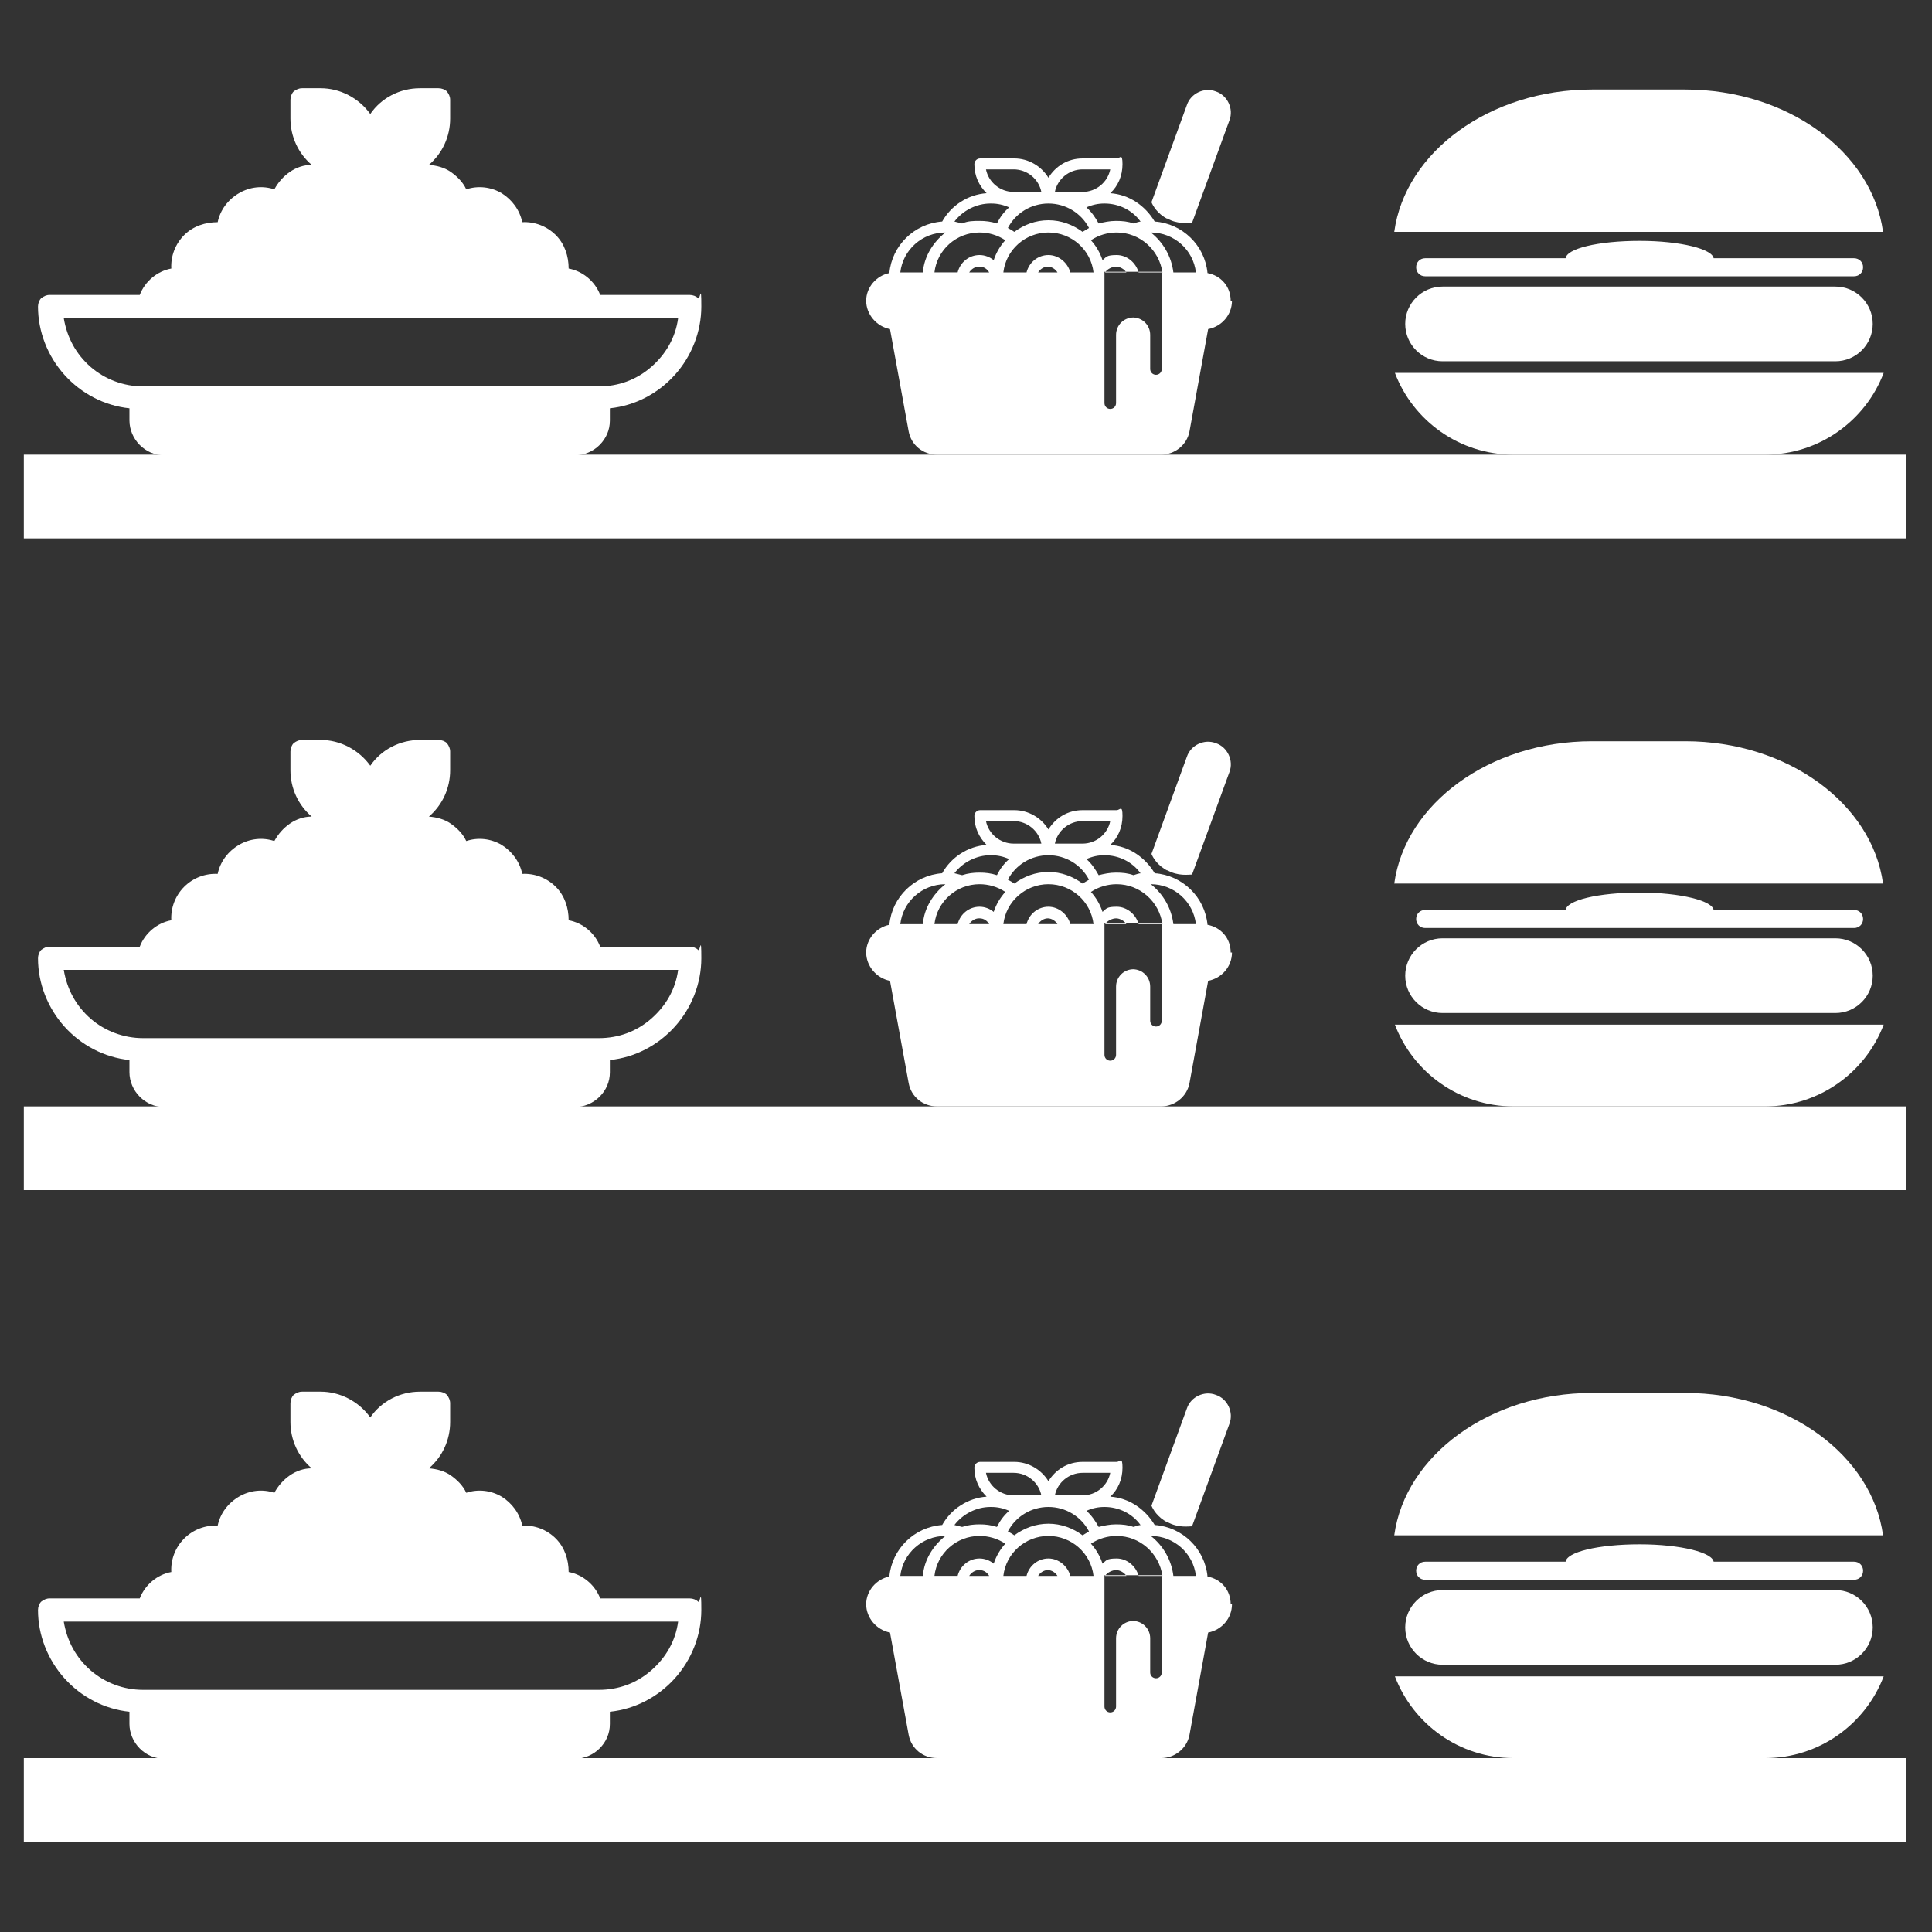 <?xml version="1.0" encoding="UTF-8"?> <svg xmlns="http://www.w3.org/2000/svg" id="Layer_1" data-name="Layer 1" version="1.1" viewBox="0 0 300 300"><rect x="0" y="0" width="300" height="300" fill="#333333" stroke="none"/><defs><style> .cls-1 { fill: #fff; stroke-width: 0px; } </style></defs><rect class="cls-1" x="3.7" y="273" width="292.3" height="13"></rect><path class="cls-1" d="M107.2,248.2h-14c-.8-2.1-2.7-3.7-4.9-4.1,0-1.9-.6-3.8-2-5.2s-3.3-2.1-5.2-2c-.4-1.9-1.6-3.5-3.2-4.5-1.7-1-3.7-1.2-5.5-.6-.5-1.1-1.4-2-2.4-2.7s-2.2-1-3.4-1.1c2.1-1.8,3.3-4.4,3.3-7.2v-2.9c0-.5-.2-.9-.5-1.3-.3-.3-.8-.5-1.3-.5h-2.9c-3.1,0-6,1.5-7.7,4-1.8-2.5-4.7-4-7.7-4h-2.9c-.5,0-.9.2-1.3.5-.3.3-.5.8-.5,1.3v2.9c0,2.8,1.2,5.4,3.3,7.2-1.2,0-2.4.4-3.4,1.1-1,.7-1.8,1.6-2.4,2.7-1.8-.6-3.8-.4-5.5.6s-2.9,2.6-3.3,4.5c-1.9-.1-3.8.6-5.2,2-1.4,1.4-2.1,3.3-2,5.2-2.2.4-4.1,2-4.9,4.1H7.7c-.5,0-.9.2-1.3.5-.3.3-.5.8-.5,1.3,0,3.9,1.5,7.7,4.1,10.6,2.6,2.9,6.2,4.8,10.1,5.2v1.9c0,1.4.6,2.8,1.6,3.8s2.3,1.6,3.8,1.6h63.8c1.4,0,2.8-.6,3.8-1.6s1.6-2.3,1.6-3.8v-1.9c3.9-.4,7.5-2.3,10.1-5.2,2.6-2.9,4.1-6.7,4.1-10.6s-.2-.9-.5-1.3c-.3-.3-.8-.5-1.3-.5h.1ZM93,262.4H22.2c-3,0-5.9-1.1-8.1-3-2.3-2-3.7-4.6-4.2-7.6h95.4c-.4,3-1.9,5.6-4.2,7.6-2.3,2-5.1,3-8.1,3h0Z"></path><g><path class="cls-1" d="M181.2,236.3c1.7,1,3.4.7,3.9.7l5.8-15.9c.7-1.8-.3-3.9-2.1-4.5-1.8-.7-3.9.3-4.5,2.1l-5.5,15.1c.2.5.9,1.8,2.5,2.6h0Z"></path><path class="cls-1" d="M191.1,249.1c0-2.2-1.5-3.9-3.6-4.3-.4-4.3-3.9-7.7-8.2-8-1.5-2.5-4-4.2-6.9-4.4,1.2-1.1,1.9-2.7,1.9-4.5s-.4-.9-.9-.9h-5.3c-2.3,0-4.2,1.2-5.3,3-1.1-1.8-3.1-3-5.3-3h-5.3c-.5,0-.9.4-.9.9,0,1.8.7,3.3,1.9,4.5-2.9.2-5.5,1.9-6.9,4.4-4.3.3-7.8,3.7-8.2,8-2,.4-3.6,2.2-3.6,4.3s1.6,4,3.7,4.4l2.9,15.9c.4,2.1,2.2,3.6,4.4,3.6h34.8c2.1,0,4-1.5,4.4-3.6l2.9-15.9c2.1-.4,3.7-2.2,3.7-4.4h-.2ZM185.7,244.7h-3.5c-.3-2.5-1.6-4.7-3.5-6.2h0c3.6,0,6.6,2.7,7,6.2h0ZM176,251.7c-1.5,0-2.7,1.2-2.7,2.7v10.6c0,.5-.4.9-.9.9s-.9-.4-.9-.9v-20.4h8.9v15.1c0,.5-.4.9-.9.9s-.9-.4-.9-.9v-5.3c0-1.5-1.2-2.7-2.7-2.7h0ZM162.8,242c-1.6,0-3,1.1-3.4,2.7h-3.6c.4-3.5,3.4-6.2,7-6.2s6.6,2.7,7,6.2h-3.6c-.4-1.5-1.8-2.7-3.4-2.7h0ZM164.3,244.7h-3.1c.3-.5.9-.9,1.5-.9s1.2.4,1.5.9h.1ZM152.1,238.5c1.4,0,2.8.4,4,1.2-.8.9-1.4,1.9-1.8,3.1-.6-.5-1.4-.8-2.2-.8-1.6,0-3,1.1-3.4,2.7h-3.6c.4-3.5,3.4-6.2,7-6.2h0ZM162.8,234c2.7,0,5.1,1.5,6.3,3.8-.3.2-.7.4-1,.6-1.5-1.1-3.3-1.8-5.3-1.8s-3.8.7-5.3,1.8c-.3-.2-.6-.4-1-.6,1.2-2.3,3.6-3.8,6.3-3.8h0ZM180.4,244.7h-3.6c-.4-1.5-1.8-2.7-3.4-2.7s-1.6.3-2.2.8c-.4-1.2-1-2.2-1.8-3.1,1.2-.8,2.6-1.2,4-1.2,3.6,0,6.6,2.7,7.1,6.2h-.1ZM174.9,244.7h-3.3c.3-.5,1.1-.9,1.7-.9s1.3.4,1.6.9h0ZM152.1,243.8c.7,0,1.2.4,1.5.9h-3.1c.3-.5.9-.9,1.5-.9h.1ZM177.2,236.8c-.4,0-.8.2-1.2.3-.8-.3-1.7-.4-2.7-.4s-1.9.2-2.7.4c-.5-.9-1.1-1.8-1.9-2.5.9-.4,1.8-.6,2.8-.6,2.2,0,4.3,1,5.6,2.8h0ZM168.1,228.7h4.3c-.4,2-2.2,3.5-4.3,3.5h-4.3c.4-2,2.2-3.5,4.3-3.5ZM157.4,228.7c2.1,0,3.9,1.5,4.3,3.5h-4.3c-2.1,0-3.9-1.5-4.3-3.5h4.3ZM153.9,234c1,0,1.9.2,2.8.6-.8.7-1.4,1.5-1.9,2.5-.9-.3-1.8-.4-2.7-.4s-1.8.1-2.7.4c-.4-.1-.8-.2-1.2-.3,1.3-1.7,3.4-2.8,5.6-2.8h0ZM146.8,238.5h0c-1.9,1.5-3.3,3.7-3.5,6.2h-3.5c.4-3.5,3.4-6.2,7-6.2h0Z"></path></g><g><path class="cls-1" d="M261.8,216.3h-14.6c-15.9,0-29,9.7-30.7,22.1h75.9c-1.7-12.4-14.8-22.1-30.7-22.1h.1Z"></path><path class="cls-1" d="M224,246.9c-3.2,0-5.8,2.6-5.8,5.8s2.6,5.8,5.8,5.8h61c3.2,0,5.8-2.6,5.8-5.8s-2.6-5.8-5.8-5.8h-61Z"></path><path class="cls-1" d="M235,273h39.1c8.4,0,15.6-5.3,18.4-12.7h-75.9c2.8,7.4,10,12.7,18.4,12.7h0Z"></path><path class="cls-1" d="M287.9,245.3h-66.6c-.8,0-1.4-.6-1.4-1.4h0c0-.8.6-1.4,1.4-1.4h66.6c.8,0,1.4.6,1.4,1.4h0c0,.8-.6,1.4-1.4,1.4Z"></path><path class="cls-1" d="M243.1,242.6c0-1.6,5.1-2.8,11.5-2.8s11.5,1.3,11.5,2.8"></path></g><rect class="cls-1" x="3.7" y="171.8" width="292.3" height="13"></rect><path class="cls-1" d="M107.2,147h-14c-.8-2.1-2.7-3.7-4.9-4.1,0-1.9-.6-3.8-2-5.2s-3.3-2.1-5.2-2c-.4-1.9-1.6-3.5-3.2-4.5-1.7-1-3.7-1.2-5.5-.6-.5-1.1-1.4-2-2.4-2.7s-2.2-1-3.4-1.1c2.1-1.8,3.3-4.4,3.3-7.2v-2.9c0-.5-.2-.9-.5-1.3-.3-.3-.8-.5-1.3-.5h-2.9c-3.1,0-6,1.5-7.7,4-1.8-2.5-4.7-4-7.7-4h-2.9c-.5,0-.9.2-1.3.5-.3.3-.5.8-.5,1.3v2.9c0,2.8,1.2,5.4,3.3,7.2-1.2,0-2.4.4-3.4,1.1s-1.8,1.6-2.4,2.7c-1.8-.6-3.8-.4-5.5.6s-2.9,2.6-3.3,4.5c-1.9-.1-3.8.6-5.2,2-1.4,1.4-2.1,3.3-2,5.2-2.2.4-4.1,2-4.9,4.1H7.7c-.5,0-.9.2-1.3.5-.3.3-.5.8-.5,1.3,0,3.9,1.5,7.7,4.1,10.6,2.6,2.9,6.2,4.8,10.1,5.2v1.9c0,1.4.6,2.8,1.6,3.8s2.3,1.6,3.8,1.6h63.8c1.4,0,2.8-.6,3.8-1.6s1.6-2.3,1.6-3.8v-1.9c3.9-.4,7.5-2.3,10.1-5.2s4.1-6.7,4.1-10.6-.2-.9-.5-1.3c-.3-.3-.8-.5-1.3-.5h.1ZM93,161.2H22.2c-3,0-5.9-1.1-8.1-3-2.3-2-3.7-4.6-4.2-7.6h95.4c-.4,3-1.9,5.6-4.2,7.6-2.3,2-5.1,3-8.1,3h0Z"></path><g><path class="cls-1" d="M181.2,135.1c1.7,1,3.4.7,3.9.7l5.8-15.9c.7-1.8-.3-3.9-2.1-4.5-1.8-.7-3.9.3-4.5,2.1l-5.5,15.1c.2.5.9,1.8,2.5,2.6h0Z"></path><path class="cls-1" d="M191.1,147.9c0-2.2-1.5-3.9-3.6-4.3-.4-4.3-3.9-7.7-8.2-8-1.5-2.5-4-4.2-6.9-4.4,1.2-1.1,1.9-2.7,1.9-4.5s-.4-.9-.9-.9h-5.3c-2.3,0-4.2,1.2-5.3,3-1.1-1.8-3.1-3-5.3-3h-5.3c-.5,0-.9.4-.9.9,0,1.8.7,3.3,1.9,4.5-2.9.2-5.5,1.9-6.9,4.4-4.3.3-7.8,3.7-8.2,8-2,.4-3.6,2.2-3.6,4.3s1.6,4,3.7,4.4l2.9,15.9c.4,2.1,2.2,3.6,4.4,3.6h34.8c2.1,0,4-1.5,4.4-3.6l2.9-15.9c2.1-.4,3.7-2.2,3.7-4.4h-.2ZM185.7,143.5h-3.5c-.3-2.5-1.6-4.7-3.5-6.2h0c3.6,0,6.6,2.7,7,6.2h0ZM176,150.5c-1.5,0-2.7,1.2-2.7,2.7v10.6c0,.5-.4.9-.9.9s-.9-.4-.9-.9v-20.4h8.9v15.1c0,.5-.4.9-.9.9s-.9-.4-.9-.9v-5.3c0-1.5-1.2-2.7-2.7-2.7h0ZM162.8,140.8c-1.6,0-3,1.1-3.4,2.7h-3.6c.4-3.5,3.4-6.2,7-6.2s6.6,2.7,7,6.2h-3.6c-.4-1.5-1.8-2.7-3.4-2.7h0ZM164.3,143.5h-3.1c.3-.5.9-.9,1.5-.9s1.2.4,1.5.9h.1ZM152.1,137.3c1.4,0,2.8.4,4,1.2-.8.9-1.4,1.9-1.8,3.1-.6-.5-1.4-.8-2.2-.8-1.6,0-3,1.1-3.4,2.7h-3.6c.4-3.5,3.4-6.2,7-6.2h0ZM162.8,132.8c2.7,0,5.1,1.5,6.3,3.8-.3.2-.7.4-1,.6-1.5-1.1-3.3-1.8-5.3-1.8s-3.8.7-5.3,1.8c-.3-.2-.6-.4-1-.6,1.2-2.3,3.6-3.8,6.3-3.8h0ZM180.4,143.5h-3.6c-.4-1.5-1.8-2.7-3.4-2.7s-1.6.3-2.2.8c-.4-1.2-1-2.2-1.8-3.1,1.2-.8,2.6-1.2,4-1.2,3.6,0,6.6,2.7,7.1,6.2h-.1ZM174.9,143.5h-3.3c.3-.5,1.1-.9,1.7-.9s1.3.4,1.6.9h0ZM152.1,142.6c.7,0,1.2.4,1.5.9h-3.1c.3-.5.9-.9,1.5-.9h.1ZM177.2,135.6c-.4,0-.8.2-1.2.3-.8-.3-1.7-.4-2.7-.4s-1.9.2-2.7.4c-.5-.9-1.1-1.8-1.9-2.5.9-.4,1.8-.6,2.8-.6,2.2,0,4.3,1,5.6,2.8h0ZM168.1,127.5h4.3c-.4,2-2.2,3.5-4.3,3.5h-4.3c.4-2,2.2-3.5,4.3-3.5ZM157.4,127.5c2.1,0,3.9,1.5,4.3,3.5h-4.3c-2.1,0-3.9-1.5-4.3-3.5h4.3ZM153.9,132.8c1,0,1.9.2,2.8.6-.8.7-1.4,1.5-1.9,2.5-.9-.3-1.8-.4-2.7-.4s-1.8.1-2.7.4c-.4-.1-.8-.2-1.2-.3,1.3-1.7,3.4-2.8,5.6-2.8h0ZM146.8,137.3h0c-1.9,1.5-3.3,3.7-3.5,6.2h-3.5c.4-3.5,3.4-6.2,7-6.2h0Z"></path></g><g><path class="cls-1" d="M261.8,115.1h-14.6c-15.9,0-29,9.7-30.7,22.1h75.9c-1.7-12.4-14.8-22.1-30.7-22.1h.1Z"></path><path class="cls-1" d="M224,145.7c-3.2,0-5.8,2.6-5.8,5.8s2.6,5.8,5.8,5.8h61c3.2,0,5.8-2.6,5.8-5.8s-2.6-5.8-5.8-5.8h-61Z"></path><path class="cls-1" d="M235,171.8h39.1c8.4,0,15.6-5.3,18.4-12.7h-75.9c2.8,7.4,10,12.7,18.4,12.7h0Z"></path><path class="cls-1" d="M287.9,144.1h-66.6c-.8,0-1.4-.6-1.4-1.4h0c0-.8.6-1.4,1.4-1.4h66.6c.8,0,1.4.6,1.4,1.4h0c0,.8-.6,1.4-1.4,1.4Z"></path><path class="cls-1" d="M243.1,141.4c0-1.6,5.1-2.8,11.5-2.8s11.5,1.3,11.5,2.8"></path></g><rect class="cls-1" x="3.7" y="70.6" width="292.3" height="13"></rect><path class="cls-1" d="M107.2,45.8h-14c-.8-2.1-2.7-3.7-4.9-4.1,0-1.9-.6-3.8-2-5.2s-3.3-2.1-5.2-2c-.4-1.9-1.6-3.5-3.2-4.5-1.7-1-3.7-1.2-5.5-.6-.5-1.1-1.4-2-2.4-2.7s-2.2-1-3.4-1.1c2.1-1.8,3.3-4.4,3.3-7.2v-2.9c0-.5-.2-.9-.5-1.3-.3-.3-.8-.5-1.3-.5h-2.9c-3.1,0-6,1.5-7.7,4-1.8-2.5-4.7-4-7.7-4h-2.9c-.5,0-.9.2-1.3.5-.3.3-.5.8-.5,1.3v2.9c0,2.8,1.2,5.4,3.3,7.2-1.2,0-2.4.4-3.4,1.1s-1.8,1.6-2.4,2.7c-1.8-.6-3.8-.4-5.5.6s-2.9,2.6-3.3,4.5c-1.9,0-3.8.6-5.2,2-1.4,1.4-2.1,3.3-2,5.2-2.2.4-4.1,2-4.9,4.1H7.7c-.5,0-.9.2-1.3.5-.3.3-.5.8-.5,1.3,0,3.9,1.5,7.7,4.1,10.6,2.6,2.9,6.2,4.8,10.1,5.2v1.9c0,1.4.6,2.8,1.6,3.8s2.3,1.6,3.8,1.6h63.8c1.4,0,2.8-.6,3.8-1.6s1.6-2.3,1.6-3.8v-1.9c3.9-.4,7.5-2.3,10.1-5.2s4.1-6.7,4.1-10.6-.2-.9-.5-1.3c-.3-.3-.8-.5-1.3-.5h.1ZM93,60H22.2c-3,0-5.9-1.1-8.1-3-2.3-2-3.7-4.6-4.2-7.6h95.4c-.4,3-1.9,5.6-4.2,7.6-2.3,2-5.1,3-8.1,3h0Z"></path><g><path class="cls-1" d="M181.2,33.9c1.7,1,3.4.7,3.9.7l5.8-15.9c.7-1.8-.3-3.9-2.1-4.5-1.8-.7-3.9.3-4.5,2.1l-5.5,15.1c.2.5.9,1.8,2.5,2.6h0Z"></path><path class="cls-1" d="M191.1,46.7c0-2.2-1.5-3.9-3.6-4.3-.4-4.3-3.9-7.7-8.2-8-1.5-2.5-4-4.2-6.9-4.4,1.2-1.1,1.9-2.7,1.9-4.5s-.4-.9-.9-.9h-5.3c-2.3,0-4.2,1.2-5.3,3-1.1-1.8-3.1-3-5.3-3h-5.3c-.5,0-.9.4-.9.9,0,1.8.7,3.3,1.9,4.5-2.9.2-5.5,1.9-6.9,4.4-4.3.3-7.8,3.7-8.2,8-2,.4-3.6,2.2-3.6,4.3s1.6,4,3.7,4.4l2.9,15.9c.4,2.1,2.2,3.6,4.4,3.6h34.8c2.1,0,4-1.5,4.4-3.6l2.9-15.9c2.1-.4,3.7-2.2,3.7-4.4h-.2ZM185.7,42.3h-3.5c-.3-2.5-1.6-4.7-3.5-6.2h0c3.6,0,6.6,2.7,7,6.2h0ZM176,49.3c-1.5,0-2.7,1.2-2.7,2.7v10.6c0,.5-.4.9-.9.9s-.9-.4-.9-.9v-20.4h8.9v15.1c0,.5-.4.9-.9.9s-.9-.4-.9-.9v-5.3c0-1.5-1.2-2.7-2.7-2.7h0ZM162.8,39.6c-1.6,0-3,1.1-3.4,2.7h-3.6c.4-3.5,3.4-6.2,7-6.2s6.6,2.7,7,6.2h-3.6c-.4-1.5-1.8-2.7-3.4-2.7h0ZM164.3,42.3h-3.1c.3-.5.9-.9,1.5-.9s1.2.4,1.5.9h.1ZM152.1,36.1c1.4,0,2.8.4,4,1.2-.8.9-1.4,1.9-1.8,3.1-.6-.5-1.4-.8-2.2-.8-1.6,0-3,1.1-3.4,2.7h-3.6c.4-3.5,3.4-6.2,7-6.2h0ZM162.8,31.6c2.7,0,5.1,1.5,6.3,3.8-.3.2-.7.4-1,.6-1.5-1.1-3.3-1.8-5.3-1.8s-3.8.7-5.3,1.8c-.3-.2-.6-.4-1-.6,1.2-2.3,3.6-3.8,6.3-3.8h0ZM180.4,42.3h-3.6c-.4-1.5-1.8-2.7-3.4-2.7s-1.6.3-2.2.8c-.4-1.2-1-2.2-1.8-3.1,1.2-.8,2.6-1.2,4-1.2,3.6,0,6.6,2.7,7.1,6.2h-.1ZM174.9,42.3h-3.3c.3-.5,1.1-.9,1.7-.9s1.3.4,1.6.9h0ZM152.1,41.4c.7,0,1.2.4,1.5.9h-3.1c.3-.5.9-.9,1.5-.9h.1ZM177.2,34.4c-.4,0-.8.2-1.2.3-.8-.3-1.7-.4-2.7-.4s-1.9.2-2.7.4c-.5-.9-1.1-1.8-1.9-2.5.9-.4,1.8-.6,2.8-.6,2.2,0,4.3,1,5.6,2.8h0ZM168.1,26.3h4.3c-.4,2-2.2,3.5-4.3,3.5h-4.3c.4-2,2.2-3.5,4.3-3.5ZM157.4,26.3c2.1,0,3.9,1.5,4.3,3.5h-4.3c-2.1,0-3.9-1.5-4.3-3.5h4.3ZM153.9,31.6c1,0,1.9.2,2.8.6-.8.7-1.4,1.5-1.9,2.5-.9-.3-1.8-.4-2.7-.4s-1.8,0-2.7.4l-1.2-.3c1.3-1.7,3.4-2.8,5.6-2.8h0ZM146.8,36.1h0c-1.9,1.5-3.3,3.7-3.5,6.2h-3.5c.4-3.5,3.4-6.2,7-6.2h0Z"></path></g><g><path class="cls-1" d="M261.8,13.9h-14.6c-15.9,0-29,9.7-30.7,22.1h75.9c-1.7-12.4-14.8-22.1-30.7-22.1h.1Z"></path><path class="cls-1" d="M224,44.5c-3.2,0-5.8,2.6-5.8,5.8s2.6,5.8,5.8,5.8h61c3.2,0,5.8-2.6,5.8-5.8s-2.6-5.8-5.8-5.8h-61Z"></path><path class="cls-1" d="M235,70.6h39.1c8.4,0,15.6-5.3,18.4-12.7h-75.9c2.8,7.4,10,12.7,18.4,12.7h0Z"></path><path class="cls-1" d="M287.9,42.9h-66.6c-.8,0-1.4-.6-1.4-1.4h0c0-.8.6-1.4,1.4-1.4h66.6c.8,0,1.4.6,1.4,1.4h0c0,.8-.6,1.4-1.4,1.4Z"></path><path class="cls-1" d="M243.1,40.2c0-1.6,5.1-2.8,11.5-2.8s11.5,1.3,11.5,2.8"></path></g></svg> 